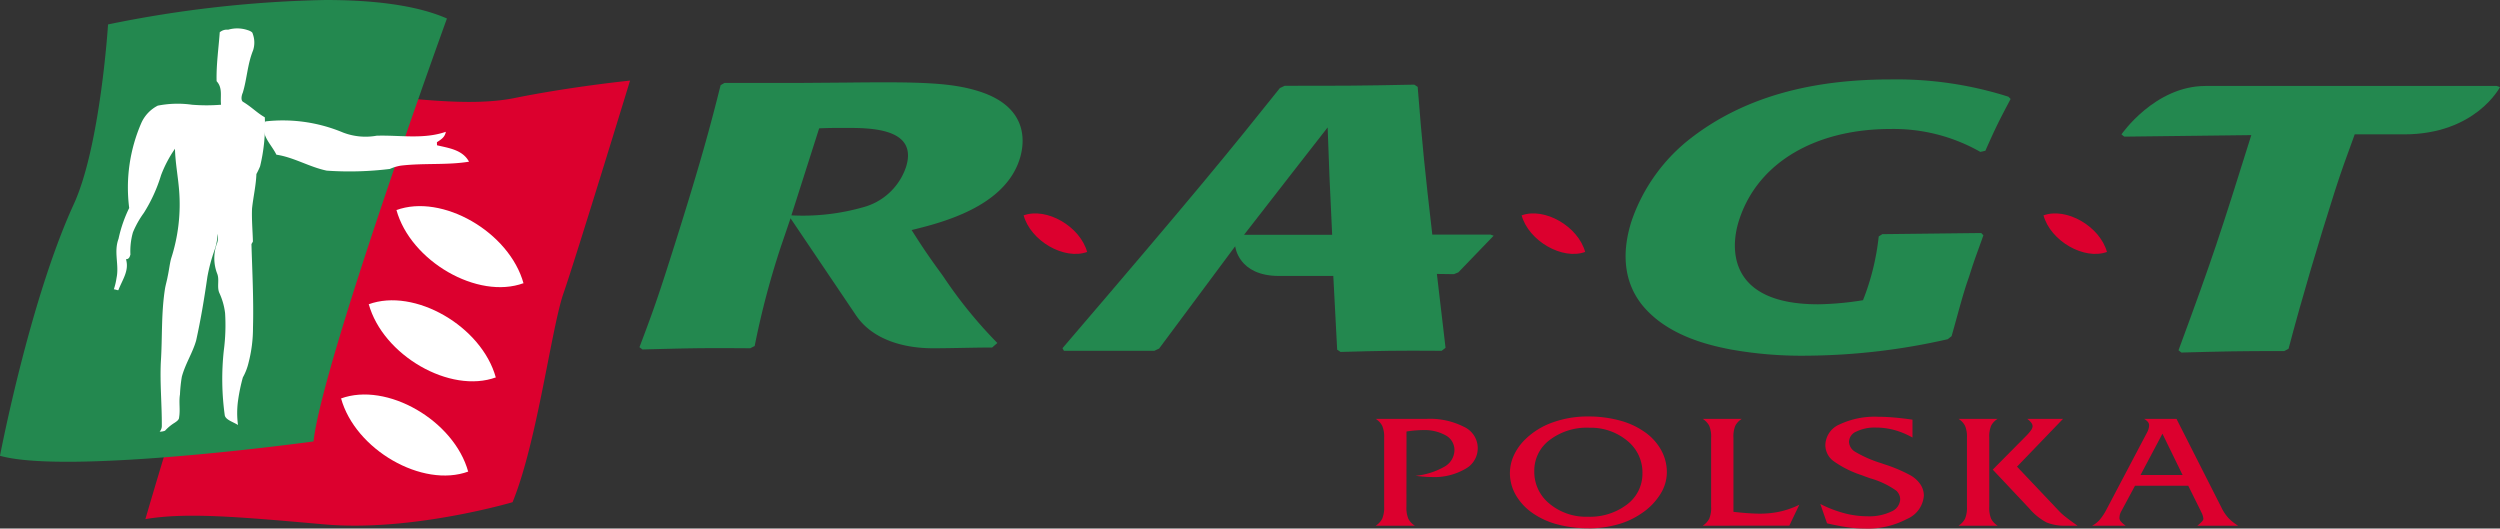 <svg xmlns="http://www.w3.org/2000/svg" xmlns:xlink="http://www.w3.org/1999/xlink" width="208" height="43.975" viewBox="0 0 208 43.975">
  <rect x="0" y="0" width="208" height="43.975" fill="#333333" stroke="none"/>
  <defs>
    <clipPath id="clip-path">
      <rect id="Rectangle_28" data-name="Rectangle 28" width="208" height="43.975" transform="translate(0 0)" fill="none"/>
    </clipPath>
  </defs>
  <g id="Group_13" data-name="Group 13" clip-path="url(#clip-path)">
    <path id="Path_1667" data-name="Path 1667" d="M83.728,20.22a18.352,18.352,0,0,0,6.19-.739,5.166,5.166,0,0,0,3.342-3.27c1.043-3.267-2.978-3.267-5.013-3.267-.736,0-1.464,0-2.209.036Zm-.071.243-.784,2.3a68.948,68.948,0,0,0-2.2,8.327l-.373.188c-4.271-.031-5.12,0-8.962.1l-.251-.19c.986-2.593,1.488-4,2.413-6.9,2.716-8.5,3.545-11.743,4.339-14.9l.323-.187H84.53L88.2,9.173c6.129-.065,8.938-.035,11.386.81,3.857,1.343,3.572,4.185,3.133,5.558-1.263,3.965-6.439,5.279-8.988,5.9.867,1.373,1.434,2.217,2.6,3.809a37.78,37.78,0,0,0,4.533,5.59l-.435.375c-1.614,0-3.307.063-4.925.063-2.272,0-5.019-.631-6.446-2.808Z" transform="translate(-17.884 -2.302)" fill="#23884f"/>
    <path id="Path_1668" data-name="Path 1668" d="M209.069,25.884c-.46,1.435-.821,2.873-1.233,4.306l-.321.253A54.1,54.1,0,0,1,195.7,31.815a33.229,33.229,0,0,1-6.289-.528c-1.766-.344-5.047-1.1-7.134-3.47-1.588-1.807-2.007-4.276-1.066-7.212a14.774,14.774,0,0,1,4.559-6.591c5.147-4.184,11.487-5.184,16.987-5.184a30.741,30.741,0,0,1,9.808,1.437l.182.188c-.989,1.872-1.242,2.371-2.1,4.31l-.418.094a14.583,14.583,0,0,0-7.486-1.906c-6.074,0-11.03,2.685-12.6,7.623-.751,2.341-.876,6.963,6.594,6.963a25.523,25.523,0,0,0,3.729-.341,20.136,20.136,0,0,0,1.307-5.306l.3-.189,8.227-.094.182.187c-.557,1.591-.677,1.809-1.168,3.373Z" transform="translate(-45.464 -2.221)" fill="#23884f"/>
    <path id="Path_1669" data-name="Path 1669" d="M133.222,21.9l4.1-5.276,2.853-3.657.151,4.062.225,4.871Zm17.464,3.276.367-.153,2.933-3.046-.264-.094h-4.84c-.62-5.353-.841-7.517-1.216-12.289l-.282-.186c-4.655.094-5.621.094-10.779.094l-.4.188c-4.249,5.31-6.795,8.463-18.092,21.646l.125.216h7.517l.4-.188,6.329-8.512s.23,2.473,3.649,2.473h4.513l.321,6.133.281.188c3.544-.094,4.522-.122,8.412-.094l.324-.248c-.281-2.4-.52-4.413-.721-6.147Z" transform="translate(-29.715 -2.366)" fill="#23884f"/>
    <path id="Path_1670" data-name="Path 1670" d="M255.244,13.592c-.73,2-1.088,2.966-1.64,4.684-1.4,4.4-2.708,8.779-3.863,13.147l-.353.19c-4,0-4.973.031-8.563.125l-.239-.19c2.862-7.745,3.49-9.71,6.056-17.9l-10.569.126-.234-.186s2.765-4.03,6.995-4.03h24.231l.267.094s-2.021,3.933-7.989,3.933c-4.192,0-4.1,0-4.1,0" transform="translate(-59.334 -2.406)" fill="#23884f"/>
    <path id="Path_1671" data-name="Path 1671" d="M119.079,26.943c-.584-2.138-3.387-3.755-5.3-3.051l.011-.015c.58,2.139,3.385,3.755,5.3,3.05Z" transform="translate(-28.626 -5.969)" fill="#dc002e"/>
    <path id="Path_1672" data-name="Path 1672" d="M174.446,26.943c-.583-2.138-3.385-3.755-5.3-3.051l.006-.015c.585,2.139,3.4,3.755,5.3,3.05Z" transform="translate(-42.556 -5.969)" fill="#dc002e"/>
    <path id="Path_1673" data-name="Path 1673" d="M232.452,26.943c-.585-2.138-3.385-3.755-5.292-3.051l.006-.015c.58,2.139,3.387,3.755,5.294,3.05Z" transform="translate(-57.15 -5.969)" fill="#dc002e"/>
    <path id="Path_1674" data-name="Path 1674" d="M33.107,10.294c2.78-.43,9.046,1.07,13.787.112s9.593-1.448,9.593-1.448-4.523,14.789-5.532,17.678-2.207,12.46-4.244,17.4c0,0-8.417,2.486-15.637,1.847s-11.486-1.012-14.91-.441c0,0,4.309-14.9,6.34-19.368a84.462,84.462,0,0,0,4.409-15.262c-.025-.831-.032-.355-.032-.355Z" transform="translate(-4.067 -2.253)" fill="#dc002e"/>
    <path id="Path_1675" data-name="Path 1675" d="M8.991,2.032A98.525,98.525,0,0,1,27.076,0c3.854,0,7.517.4,10.109,1.539,0,0-10.39,28.643-11.1,35.189,0,0-20.388,2.8-26.085,1.194v-.006c.044-.228,2.5-12.994,6.13-20.909,2.22-4.83,2.86-14.974,2.86-14.974" transform="translate(0 0)" fill="#23884f"/>
    <path id="Path_1676" data-name="Path 1676" d="M21.476,3.351c-.093,1.4-.307,2.8-.27,4.2.525.56.289,1.263.37,1.958a15.1,15.1,0,0,1-2.413,0,8.573,8.573,0,0,0-2.854.076,2.993,2.993,0,0,0-1.363,1.433A13.479,13.479,0,0,0,13.933,18.1a11.063,11.063,0,0,0-.887,2.564c-.412,1.093.062,2.159-.164,3.245a5.683,5.683,0,0,1-.225.957c.122,0,.38.117.38.057.354-.9.907-1.617.629-2.56.256-.006.315-.2.369-.391a5.718,5.718,0,0,1,.209-1.846,7.8,7.8,0,0,1,.906-1.614,12.921,12.921,0,0,0,1.438-3.151,10.147,10.147,0,0,1,1.154-2.19c.027,1.144.248,2.279.341,3.421a14.626,14.626,0,0,1-.668,5.734c-.116.448-.168.956-.28,1.468-.055.318-.169.7-.223,1.02-.329,2.1-.21,4.076-.347,6.108-.082,1.782.094,3.555.082,5.334a.717.717,0,0,1-.18.452,1.167,1.167,0,0,0,.445-.076,3.694,3.694,0,0,1,.8-.662c.193-.128.378-.262.373-.452.111-.636-.034-1.268.073-1.907a12.2,12.2,0,0,1,.153-1.464c.291-1.088.9-1.992,1.192-3.021.394-1.785.668-3.445.935-5.292a14.18,14.18,0,0,1,.576-2.177,4.935,4.935,0,0,0,.28-1.406,1.542,1.542,0,0,1-.043.763,3.537,3.537,0,0,0,0,2.541c.207.5-.03,1.08.171,1.586a5.579,5.579,0,0,1,.489,1.7,16.146,16.146,0,0,1-.106,3.114,22.009,22.009,0,0,0,.08,5.4c.078.378.715.551,1.1.8A7.526,7.526,0,0,1,23,34.052a14.908,14.908,0,0,1,.389-1.855,4.688,4.688,0,0,0,.473-1.217,11.511,11.511,0,0,0,.371-2.932c.063-2.289-.06-4.636-.128-6.921,0-.064.125-.195.122-.258-.025-.888-.111-1.838-.072-2.729.1-.956.329-1.914.362-2.866a6.014,6.014,0,0,0,.307-.644,14.529,14.529,0,0,0,.392-4.076c-.645-.364-1.1-.861-1.81-1.286-.193-.121-.138-.505-.022-.761.352-1.153.385-2.362.855-3.518a2.086,2.086,0,0,0-.034-1.4c0-.128-.26-.246-.451-.3a2.718,2.718,0,0,0-1.59-.022.91.91,0,0,0-.692.21c0-.065,0-.065,0-.126" transform="translate(-3.184 -0.795)" fill="#fff"/>
    <path id="Path_1677" data-name="Path 1677" d="M29.462,13.478a12.971,12.971,0,0,1,6.46.927,5.229,5.229,0,0,0,2.8.263c1.944-.056,3.9.318,5.752-.325-.08.424-.326.6-.742.866,0,.086.006.255.006.255.941.229,2.128.364,2.663,1.367-1.853.3-3.72.1-5.664.326a3.737,3.737,0,0,0-.924.278,27.443,27.443,0,0,1-5.246.141c-1.45-.3-2.74-1.112-4.192-1.328-.444-.918-1.4-1.655-.915-2.769" transform="translate(-7.379 -3.378)" fill="#fff"/>
    <path id="Path_1678" data-name="Path 1678" d="M54.641,29.347c-1.174-4.278-6.782-7.511-10.594-6.1l.013-.028c1.171,4.278,6.778,7.509,10.59,6.1Z" transform="translate(-11.081 -5.763)" fill="#fff"/>
    <path id="Path_1679" data-name="Path 1679" d="M51.562,39.817c-1.171-4.277-6.775-7.509-10.592-6.1l.013-.028c1.176,4.277,6.781,7.509,10.6,6.1Z" transform="translate(-10.307 -8.398)" fill="#fff"/>
    <path id="Path_1680" data-name="Path 1680" d="M48.493,50.29c-1.174-4.28-6.781-7.509-10.6-6.1l.014-.028c1.171,4.28,6.778,7.509,10.6,6.1Z" transform="translate(-9.535 -11.033)" fill="#fff"/>
    <path id="Path_1681" data-name="Path 1681" d="M155.491,53.879a2.377,2.377,0,0,0,.159.995,1.491,1.491,0,0,0,.543.58h-3.257a1.541,1.541,0,0,0,.537-.58,2.315,2.315,0,0,0,.165-.995V48.127a2.293,2.293,0,0,0-.165-.992,1.522,1.522,0,0,0-.537-.571h4.246a6.21,6.21,0,0,1,3.092.662,1.951,1.951,0,0,1,.1,3.51,5.129,5.129,0,0,1-2.785.668c-.194,0-.4-.009-.629-.028s-.463-.043-.713-.074a6.042,6.042,0,0,0,2.419-.765,1.608,1.608,0,0,0,.821-1.373,1.383,1.383,0,0,0-.716-1.219,3.639,3.639,0,0,0-1.935-.446c-.176,0-.378.011-.6.028s-.472.049-.739.088Z" transform="translate(-38.476 -11.715)" fill="#dc002e"/>
    <path id="Path_1682" data-name="Path 1682" d="M174.438,47.231a5.094,5.094,0,0,0-3.268,1.018,3.171,3.171,0,0,0-1.287,2.6,3.4,3.4,0,0,0,1.273,2.712,4.747,4.747,0,0,0,3.18,1.077,5.091,5.091,0,0,0,3.26-1.017,3.19,3.19,0,0,0,1.285-2.612,3.371,3.371,0,0,0-1.274-2.7,4.739,4.739,0,0,0-3.169-1.075M174.37,55.6a9.787,9.787,0,0,1-2.56-.324,6.447,6.447,0,0,1-2.063-.938,4.679,4.679,0,0,1-1.4-1.5,3.662,3.662,0,0,1-.492-1.825,3.555,3.555,0,0,1,.313-1.45,4.441,4.441,0,0,1,.912-1.313,6.193,6.193,0,0,1,2.3-1.447,8.548,8.548,0,0,1,2.987-.506,9.925,9.925,0,0,1,2.587.324,6.5,6.5,0,0,1,2.063.933,4.485,4.485,0,0,1,1.406,1.512,3.785,3.785,0,0,1,.489,1.885,3.422,3.422,0,0,1-.549,1.819,5.224,5.224,0,0,1-1.534,1.572,6.592,6.592,0,0,1-2.027.943,8.967,8.967,0,0,1-2.435.319" transform="translate(-42.23 -11.646)" fill="#dc002e"/>
    <path id="Path_1683" data-name="Path 1683" d="M189.289,55.454a1.593,1.593,0,0,0,.54-.58,2.363,2.363,0,0,0,.159-.995V48.127a2.341,2.341,0,0,0-.159-.992,1.549,1.549,0,0,0-.54-.571h3.254a1.489,1.489,0,0,0-.543.571,2.349,2.349,0,0,0-.156.992V54.3c.46.051.875.091,1.239.114s.682.037.949.037a7.765,7.765,0,0,0,1.708-.179,7.3,7.3,0,0,0,1.583-.56l-.83,1.739Z" transform="translate(-47.622 -11.715)" fill="#dc002e"/>
    <path id="Path_1684" data-name="Path 1684" d="M202.922,55.2l-.563-1.617a10,10,0,0,0,2.006.773,7.583,7.583,0,0,0,1.932.253,4.217,4.217,0,0,0,1.964-.392,1.163,1.163,0,0,0,.745-1.02.945.945,0,0,0-.074-.361,1.244,1.244,0,0,0-.224-.338,6.972,6.972,0,0,0-2.179-1.043q-.469-.166-.724-.264a8.642,8.642,0,0,1-2.382-1.2,1.669,1.669,0,0,1-.645-1.305,1.922,1.922,0,0,1,1.18-1.719,6.87,6.87,0,0,1,3.232-.637c.392,0,.827.02,1.3.06s.986.1,1.538.18v1.489a6.57,6.57,0,0,0-1.478-.619A5.784,5.784,0,0,0,207,47.228a3.488,3.488,0,0,0-1.634.327.965.965,0,0,0-.62.849,1.015,1.015,0,0,0,.489.824,9.986,9.986,0,0,0,2.185.961c.063.02.159.057.29.1a12.719,12.719,0,0,1,2.146.909,2.481,2.481,0,0,1,.827.748,1.7,1.7,0,0,1,.293.943,2.29,2.29,0,0,1-1.4,1.941,7.009,7.009,0,0,1-3.5.8,10.271,10.271,0,0,1-1.453-.108c-.52-.074-1.083-.182-1.694-.324" transform="translate(-50.91 -11.654)" fill="#dc002e"/>
    <path id="Path_1685" data-name="Path 1685" d="M220.571,50.787l2.751-2.777a3.671,3.671,0,0,0,.427-.492.653.653,0,0,0,.139-.335.509.509,0,0,0-.114-.3,1.572,1.572,0,0,0-.332-.318h2.976l-3.828,3.976,3.487,3.681a4.685,4.685,0,0,0,.585.523c.253.2.574.437.969.71h-1a3.966,3.966,0,0,1-1.574-.27,4.83,4.83,0,0,1-1.435-1.156Zm-.29,3.092a2.371,2.371,0,0,0,.156.995,1.505,1.505,0,0,0,.543.58h-3.257a1.545,1.545,0,0,0,.54-.58,2.322,2.322,0,0,0,.162-.995V48.127a2.3,2.3,0,0,0-.162-.992,1.5,1.5,0,0,0-.54-.571h3.257a1.466,1.466,0,0,0-.543.571,2.349,2.349,0,0,0-.156.992Z" transform="translate(-54.775 -11.715)" fill="#dc002e"/>
    <path id="Path_1686" data-name="Path 1686" d="M236.6,51.236h3.5L238.423,47.8ZM235,54.252a1.145,1.145,0,0,0-.117.278,1.315,1.315,0,0,0-.037.3.452.452,0,0,0,.125.278,1.865,1.865,0,0,0,.4.347h-2.8a2.12,2.12,0,0,0,.628-.492,4.5,4.5,0,0,0,.568-.858l3.342-6.344a1.627,1.627,0,0,0,.153-.353,1.07,1.07,0,0,0,.051-.307.447.447,0,0,0-.1-.281,1.128,1.128,0,0,0-.321-.256h2.7l3.777,7.452a3.586,3.586,0,0,0,.568.821,4.093,4.093,0,0,0,.781.617h-3.4l.046-.031c.312-.25.466-.429.466-.543a1.478,1.478,0,0,0-.2-.6,1,1,0,0,0-.043-.1l-1.018-2.054h-4.428Z" transform="translate(-58.508 -11.715)" fill="#dc002e"/>
  </g>
</svg>
